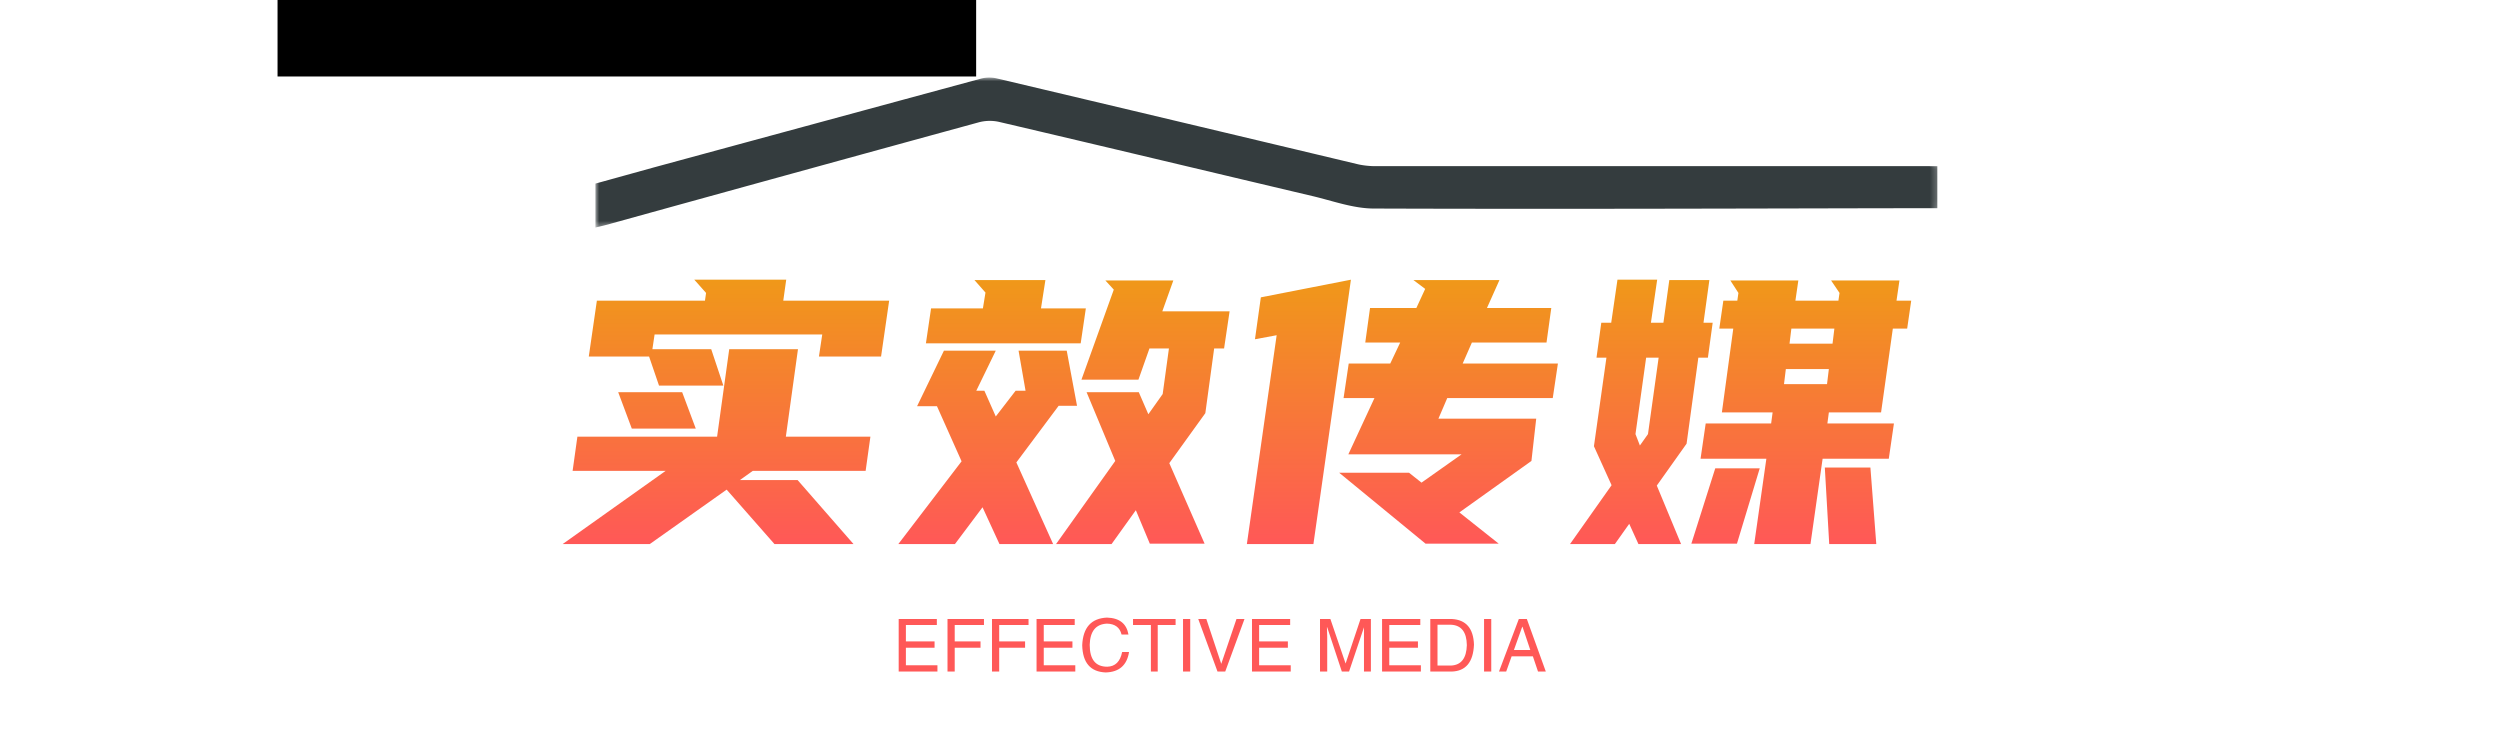 ﻿<svg data-v-0dd9719b="" version="1.0" xmlns="http://www.w3.org/2000/svg" xmlns:xlink="http://www.w3.org/1999/xlink" width="200" height="60" viewBox="0 0 340 250" preserveAspectRatio="xMidYMid slice" color-interpolation-filters="sRGB" style="margin: auto;">   <g data-v-0dd9719b="" class="iconmbgsvg" transform="translate(76.525,84.547)"><g fill="#343c3e" hollow-target="textRect"><g transform="translate(4.45,0)" mask="url(#09b26776-8449-4545-9a3e-840541f04b70)"><g><rect fill="#343c3e" fill-opacity="0" stroke-width="2" x="0" y="0" width="182.5" height="20.397" class="image-rect"></rect> <svg filter="url(#colors6004162842)" x="0" y="0" width="182.5" height="20.397" filtersec="colorsf4979547560" class="image-svg-svg primary" style="overflow: visible;"><svg xmlns="http://www.w3.org/2000/svg" viewBox="0 -0 334.19 37.35"><g><path d="M334.19 22.08v10.45h-2.73c-45.86.08-91.72.26-137.58.09-5.12 0-10.25-1.91-15.33-3.11-26-6.14-52-12.37-78.08-18.48a10.61 10.61 0 0 0-5.07.14Q49 23.88 2.62 36.72c-.79.22-1.6.38-2.62.63V26.41c4.72-1.3 9.58-2.65 14.45-4Q55.22 11.33 96 .27A8.25 8.25 0 0 1 99.9.2q45.1 10.68 90.19 21.44a20.51 20.51 0 0 0 4.7.42h136.08z"></path></g></svg></svg> <defs><filter id="colors6004162842"><feColorMatrix type="matrix" values="0 0 0 0 0.938  0 0 0 0 0.594  0 0 0 0 0.098  0 0 0 1 0" class="icon-fecolormatrix"></feColorMatrix></filter> <filter id="colorsf4979547560"><feColorMatrix type="matrix" values="0 0 0 0 0.996  0 0 0 0 0.996  0 0 0 0 0.996  0 0 0 1 0" class="icon-fecolormatrix"></feColorMatrix></filter> <filter id="colorsb8358568191"><feColorMatrix type="matrix" values="0 0 0 0 0  0 0 0 0 0  0 0 0 0 0  0 0 0 1 0" class="icon-fecolormatrix"></feColorMatrix></filter></defs></g></g> <g transform="translate(0,27.492)"><g data-gra="path-name" fill-rule="" class="tp-name" transform="translate(0,0)" fill="url(#10e9e52a-520f-4647-b97a-324c9fe15b7e)"><g transform="scale(1)"><g><path d="M32.75-8.3L40.35 0.4 29.6 0.4 23.1-7 12.65 0.4 0.8 0.4 14.8-9.55 2.15-9.55 2.8-14.2 21.8-14.2 23.45-26.1 32.8-26.1 31.15-14.2 42.65-14.2 42-9.55 26.65-9.55 24.9-8.3 32.75-8.3ZM31.2-35.55L30.8-32.7 45.2-32.7 44.1-25.1 35.65-25.1 36.1-28.1 13.3-28.1 13-26.1 21-26.1 22.65-21.15 13.9-21.15 12.55-25.1 4.35-25.1 5.45-32.7 20.15-32.7 20.3-33.75 18.7-35.55 31.2-35.55ZM17.05-20.25L18.9-15.3 10.2-15.3 8.35-20.25 17.05-20.25ZM74.6-35.45L83.85-35.45 82.35-31.25 91.5-31.25 90.75-26.2 89.4-26.2 88.2-17.4 83.3-10.6 88.1 0.35 80.65 0.35 78.75-4.2 75.45 0.4 67.9 0.4 75.95-10.9 72.05-20.25 79.15-20.25 80.45-17.25 82.4-20 83.25-26.2 80.6-26.2 79.1-21.95 71.35-21.95 75.75-34.2 74.6-35.45ZM49-18.35L52.65-25.9 59.7-25.9 57.05-20.45 58.15-20.45 59.7-16.95 62.4-20.45 63.75-20.45 62.8-25.9 69.35-25.9 70.75-18.4 68.25-18.4 62.5-10.7 67.5 0.4 60.2 0.4 57.9-4.6 54.15 0.4 46.45 0.4 55.05-10.85 51.7-18.35 49-18.35ZM50.9-31.65L57.95-31.65 58.3-33.8 56.8-35.5 66.45-35.5 65.85-31.65 71.95-31.65 71.25-26.9 50.2-26.9 50.9-31.65ZM106.4-9.3L115.9-9.3 117.6-7.95 123.05-11.8 107.65-11.8 111.2-19.45 107-19.45 107.7-24.15 113.35-24.15 114.7-27 109.95-27 110.6-31.7 116.9-31.7 118.1-34.3 116.5-35.5 128.2-35.5 126.5-31.7 135.25-31.7 134.6-27 124.45-27 123.2-24.15 136.15-24.15 135.45-19.45 121.1-19.45 119.9-16.65 133.2-16.65 132.55-10.9 122.75-3.9 128.1 0.35 118.15 0.35 106.4-9.3ZM108-35.55L107.2-29.85 102.9 0.4 93.85 0.4 97.9-28 94.95-27.45 95.75-33.15 108-35.55ZM158.65-32.7L160.55-32.7 160.7-33.75 159.6-35.45 168.85-35.45 168.45-32.7 174.3-32.7 174.45-33.75 173.3-35.45 182.6-35.45 182.2-32.7 184.2-32.7 183.65-28.9 181.7-28.9 180.1-17.5 173-17.5 172.8-16 181.85-16 181.15-11.2 172.15-11.2 170.5 0.4 162.85 0.4 164.5-11.2 155.55-11.2 156.25-16 165.15-16 165.35-17.5 158.45-17.5 160-28.9 158.1-28.9 158.65-32.7ZM142.05-29.7L143.4-29.7 144.25-35.55 149.65-35.55 148.8-29.7 150.5-29.7 151.3-35.5 156.75-35.5 155.95-29.7 157.2-29.7 156.55-24.95 155.25-24.95 153.65-13.25 149.6-7.55 152.9 0.4 147.1 0.4 145.85-2.35 143.9 0.4 137.8 0.4 143.45-7.6 141.05-12.9 142.75-24.95 141.4-24.95 142.05-29.7ZM179.45 0.4L173.05 0.4 172.45-10 178.65-10 179.45 0.4ZM160.5 0.35L154.3 0.35 157.55-9.9 163.6-9.9 160.5 0.35ZM147.3-13L148.4-14.55 149.85-24.95 148.15-24.95 146.7-14.55 147.3-13ZM166.9-21.35L172.75-21.35 173-23.4 167.15-23.4 166.9-21.35ZM167.9-28.9L167.65-26.85 173.5-26.85 173.75-28.9 167.9-28.9Z" transform="translate(-0.8, 35.55)"></path></g> <!----> <!----> <!----> <!----> <!----> <!----> <!----></g></g> <g data-gra="path-slogan" fill-rule="" class="tp-slogan" fill="#FF5857" transform="translate(45.695,45.95)"><!----> <!----> <g transform="scale(1, 1)"><g transform="scale(1)"><path d="M1.84-0.86L6.13-0.86L6.13 0L0.86 0L0.86-7.15L6.05-7.15L6.05-6.33L1.84-6.33L1.84-4.10L5.74-4.10L5.74-3.24L1.84-3.24L1.84-0.86ZM11.99-3.24L8.48-3.24L8.48 0L7.50 0L7.50-7.15L12.46-7.15L12.46-6.33L8.48-6.33L8.48-4.10L11.99-4.10L11.99-3.24ZM18.05-3.24L14.53-3.24L14.53 0L13.55 0L13.55-7.15L18.52-7.15L18.52-6.33L14.53-6.33L14.53-4.10L18.05-4.10L18.05-3.24ZM20.59-0.86L24.88-0.86L24.88 0L19.61 0L19.61-7.15L24.80-7.15L24.80-6.33L20.59-6.33L20.59-4.10L24.49-4.10L24.49-3.24L20.59-3.24L20.59-0.86ZM32.11-5.04L32.11-5.04L31.17-5.04Q30.82-6.48 29.18-6.52L29.18-6.52Q26.91-6.41 26.84-3.63L26.84-3.63Q26.84-0.66 29.22-0.66L29.22-0.66Q30.86-0.70 31.25-2.66L31.25-2.66L32.19-2.66Q31.76 0.04 29.02 0.12L29.02 0.12Q25.90 0 25.82-3.59L25.82-3.59Q25.98-7.19 29.18-7.34L29.18-7.34Q31.72-7.27 32.11-5.04ZM35.16-6.33L32.73-6.33L32.73-7.15L38.52-7.15L38.52-6.33L36.09-6.33L36.09 0L35.16 0L35.16-6.33ZM39.53-7.15L40.51-7.15L40.51 0L39.53 0L39.53-7.15ZM42.70-7.15L44.73-1.05L46.80-7.15L47.89-7.15L45.27 0L44.22 0L41.60-7.15L42.70-7.15ZM49.88-0.86L54.18-0.86L54.18 0L48.91 0L48.91-7.15L54.10-7.15L54.10-6.33L49.88-6.33L49.88-4.10L53.79-4.10L53.79-3.24L49.88-3.24L49.88-0.86ZM65.08-7.15L65.08 0L64.14 0L64.14-4.22Q64.14-4.80 64.14-6.02L64.14-6.02L62.11 0L61.13 0L59.14-6.02L59.10-6.02Q59.10-5.59 59.14-4.73L59.14-4.73Q59.14-4.30 59.14-4.22L59.14-4.22L59.14 0L58.16 0L58.16-7.15L59.57-7.15L61.64-1.09L63.67-7.15L65.08-7.15ZM67.58-0.86L71.88-0.86L71.88 0L66.60 0L66.60-7.15L71.80-7.15L71.80-6.33L67.58-6.33L67.58-4.10L71.48-4.10L71.48-3.24L67.58-3.24L67.58-0.86ZM76.05 0L73.16 0L73.16-7.15L76.09-7.15Q78.98-6.99 79.10-3.67L79.10-3.67Q78.95-0.08 76.05 0L76.05 0ZM75.94-6.37L74.14-6.37L74.14-0.82L76.02-0.82Q78.05-0.94 78.13-3.59L78.13-3.59Q78.09-6.29 75.94-6.37L75.94-6.37ZM80.47-7.15L81.45-7.15L81.45 0L80.47 0L80.47-7.15ZM87.81 0L87.11-2.07L84.22-2.07L83.48 0L82.50 0L85.20-7.15L86.29-7.15L88.87 0L87.81 0ZM85.66-6.09L84.53-2.93L86.76-2.93L85.70-6.09L85.66-6.09Z" transform="translate(-0.859, 7.344)"></path></g></g></g></g></g></g><mask id="09b26776-8449-4545-9a3e-840541f04b70"><g fill="white"><g><rect fill-opacity="1" stroke-width="2" x="0" y="0" width="182.5" height="20.397" class="image-rect"></rect> <svg x="0" y="0" width="182.5" height="20.397" class="image-svg-svg primary" style="overflow: visible;" filter="url(#colorsf4979547560)"><svg xmlns="http://www.w3.org/2000/svg" viewBox="0 -0 334.19 37.35"><g><path d="M334.19 22.08v10.45h-2.73c-45.86.08-91.72.26-137.58.09-5.12 0-10.25-1.91-15.33-3.11-26-6.14-52-12.37-78.08-18.48a10.61 10.61 0 0 0-5.07.14Q49 23.88 2.62 36.72c-.79.22-1.6.38-2.62.63V26.41c4.72-1.3 9.58-2.65 14.45-4Q55.22 11.33 96 .27A8.25 8.25 0 0 1 99.9.2q45.1 10.68 90.19 21.44a20.51 20.51 0 0 0 4.7.42h136.08z"></path></g></svg></svg> <defs>  </defs></g></g> <g transform="translate(-4.45,27.492)"><rect fill="black" fill-opacity="1" x="-3.5" y="-3.5" width="190.4" height="42.95"></rect><rect fill="black" fill-opacity="1" x="-3.5" y="-3.5" transform="translate(45.696,45.95)" width="95.01" height="14.46"></rect></g><g transform="translate(-4.45,27.492)" fill="black"><g data-gra="path-name" fill-rule="" class="tp-name" transform="translate(0,0)"><g transform="scale(1)"><g><path d="M32.75-8.3L40.35 0.4 29.6 0.4 23.1-7 12.65 0.4 0.8 0.4 14.8-9.55 2.15-9.55 2.8-14.2 21.8-14.2 23.45-26.1 32.8-26.1 31.15-14.2 42.65-14.2 42-9.55 26.65-9.55 24.9-8.3 32.75-8.3ZM31.2-35.55L30.8-32.7 45.2-32.7 44.1-25.1 35.65-25.1 36.1-28.1 13.3-28.1 13-26.1 21-26.1 22.65-21.15 13.9-21.15 12.55-25.1 4.35-25.1 5.45-32.7 20.15-32.7 20.3-33.75 18.7-35.55 31.2-35.55ZM17.05-20.25L18.9-15.3 10.2-15.3 8.35-20.25 17.05-20.25ZM74.6-35.45L83.85-35.45 82.35-31.25 91.5-31.25 90.75-26.2 89.4-26.2 88.2-17.4 83.3-10.6 88.1 0.35 80.65 0.35 78.75-4.2 75.45 0.4 67.9 0.4 75.95-10.9 72.05-20.25 79.15-20.25 80.45-17.25 82.4-20 83.25-26.2 80.6-26.2 79.1-21.95 71.35-21.95 75.75-34.2 74.6-35.45ZM49-18.35L52.65-25.9 59.7-25.9 57.05-20.45 58.15-20.45 59.7-16.95 62.4-20.45 63.75-20.45 62.8-25.9 69.35-25.9 70.75-18.4 68.25-18.4 62.5-10.7 67.5 0.4 60.2 0.4 57.9-4.6 54.15 0.4 46.45 0.4 55.05-10.85 51.7-18.35 49-18.35ZM50.9-31.65L57.95-31.65 58.3-33.8 56.8-35.5 66.45-35.5 65.85-31.65 71.95-31.65 71.25-26.9 50.2-26.9 50.9-31.65ZM106.4-9.3L115.9-9.3 117.6-7.95 123.05-11.8 107.65-11.8 111.2-19.45 107-19.45 107.7-24.15 113.35-24.15 114.7-27 109.95-27 110.6-31.7 116.9-31.7 118.1-34.3 116.5-35.5 128.2-35.5 126.5-31.7 135.25-31.7 134.6-27 124.45-27 123.2-24.15 136.15-24.15 135.45-19.45 121.1-19.45 119.9-16.65 133.2-16.65 132.55-10.9 122.75-3.9 128.1 0.35 118.15 0.35 106.4-9.3ZM108-35.55L107.2-29.85 102.9 0.4 93.85 0.4 97.9-28 94.95-27.45 95.75-33.15 108-35.55ZM158.65-32.7L160.55-32.7 160.7-33.75 159.6-35.45 168.85-35.45 168.45-32.7 174.3-32.7 174.45-33.75 173.3-35.45 182.6-35.45 182.2-32.7 184.2-32.7 183.65-28.9 181.7-28.9 180.1-17.5 173-17.5 172.8-16 181.85-16 181.15-11.2 172.15-11.2 170.5 0.4 162.85 0.4 164.5-11.2 155.55-11.2 156.25-16 165.15-16 165.35-17.5 158.45-17.5 160-28.9 158.1-28.9 158.65-32.7ZM142.05-29.7L143.4-29.7 144.25-35.55 149.65-35.55 148.8-29.7 150.5-29.7 151.3-35.5 156.75-35.5 155.95-29.7 157.2-29.7 156.55-24.95 155.25-24.95 153.65-13.25 149.6-7.55 152.9 0.4 147.1 0.4 145.85-2.35 143.9 0.4 137.8 0.4 143.45-7.6 141.05-12.9 142.75-24.95 141.4-24.95 142.05-29.7ZM179.45 0.4L173.05 0.4 172.45-10 178.65-10 179.45 0.4ZM160.5 0.35L154.3 0.35 157.55-9.9 163.6-9.9 160.5 0.35ZM147.3-13L148.4-14.55 149.85-24.95 148.15-24.95 146.7-14.55 147.3-13ZM166.9-21.35L172.75-21.35 173-23.4 167.15-23.4 166.9-21.35ZM167.9-28.9L167.65-26.85 173.5-26.85 173.75-28.9 167.9-28.9Z" transform="translate(-0.8, 35.55)"></path></g>       </g></g> <g data-gra="path-slogan" fill-rule="" class="tp-slogan" transform="translate(45.695,45.95)">  <g transform="scale(1, 1)"><g transform="scale(1)"><path d="M1.84-0.86L6.13-0.86L6.13 0L0.86 0L0.86-7.15L6.05-7.15L6.05-6.33L1.84-6.33L1.84-4.10L5.74-4.10L5.74-3.24L1.84-3.24L1.84-0.86ZM11.99-3.24L8.48-3.24L8.48 0L7.50 0L7.50-7.15L12.46-7.15L12.46-6.33L8.48-6.33L8.48-4.10L11.99-4.10L11.99-3.24ZM18.05-3.24L14.53-3.24L14.53 0L13.55 0L13.55-7.15L18.52-7.15L18.52-6.33L14.53-6.33L14.53-4.10L18.05-4.10L18.05-3.24ZM20.59-0.86L24.88-0.86L24.88 0L19.61 0L19.61-7.15L24.80-7.15L24.80-6.33L20.59-6.33L20.59-4.10L24.49-4.10L24.49-3.24L20.59-3.24L20.59-0.86ZM32.11-5.04L32.11-5.04L31.17-5.04Q30.82-6.48 29.18-6.52L29.18-6.52Q26.91-6.41 26.84-3.63L26.84-3.63Q26.84-0.66 29.22-0.66L29.22-0.66Q30.86-0.70 31.25-2.66L31.25-2.66L32.19-2.66Q31.76 0.04 29.02 0.12L29.02 0.12Q25.90 0 25.82-3.59L25.82-3.59Q25.98-7.19 29.18-7.34L29.18-7.34Q31.72-7.27 32.11-5.04ZM35.16-6.33L32.73-6.33L32.73-7.15L38.52-7.15L38.52-6.33L36.09-6.33L36.09 0L35.16 0L35.16-6.33ZM39.53-7.15L40.51-7.15L40.51 0L39.53 0L39.53-7.15ZM42.70-7.15L44.73-1.05L46.80-7.15L47.89-7.15L45.27 0L44.22 0L41.60-7.15L42.70-7.15ZM49.88-0.86L54.18-0.86L54.18 0L48.91 0L48.91-7.15L54.10-7.15L54.10-6.33L49.88-6.33L49.88-4.10L53.79-4.10L53.79-3.24L49.88-3.24L49.88-0.86ZM65.08-7.15L65.08 0L64.14 0L64.14-4.22Q64.14-4.80 64.14-6.02L64.14-6.02L62.11 0L61.13 0L59.14-6.02L59.10-6.02Q59.10-5.59 59.14-4.73L59.14-4.73Q59.14-4.30 59.14-4.22L59.14-4.22L59.14 0L58.16 0L58.16-7.15L59.57-7.15L61.64-1.09L63.67-7.15L65.08-7.15ZM67.58-0.86L71.88-0.86L71.88 0L66.60 0L66.60-7.15L71.80-7.15L71.80-6.33L67.58-6.33L67.58-4.10L71.48-4.10L71.48-3.24L67.58-3.24L67.58-0.86ZM76.05 0L73.16 0L73.16-7.15L76.09-7.15Q78.98-6.99 79.10-3.67L79.10-3.67Q78.95-0.08 76.05 0L76.05 0ZM75.94-6.37L74.14-6.37L74.14-0.82L76.02-0.82Q78.05-0.94 78.13-3.59L78.13-3.59Q78.09-6.29 75.94-6.37L75.94-6.37ZM80.47-7.15L81.45-7.15L81.45 0L80.47 0L80.47-7.15ZM87.81 0L87.11-2.07L84.22-2.07L83.48 0L82.50 0L85.20-7.15L86.29-7.15L88.87 0L87.81 0ZM85.66-6.09L84.53-2.93L86.76-2.93L85.70-6.09L85.66-6.09Z" transform="translate(-0.859, 7.344)"></path></g></g></g></g></mask><defs v-gra="od"><linearGradient x1="0" y1="1" x2="0" y2="0" id="10e9e52a-520f-4647-b97a-324c9fe15b7e"><stop offset="0%" stop-color="#ff5857"></stop><stop offset="100%" stop-color="#f09819"></stop></linearGradient><filter id="42443b3f1de60f6b6fd3b6a9844b4764" filterUnits="objectBoundingBox"><feColorMatrix type="matrix" values="0 0 0 0 0.996  0 0 0 0 0.996  0 0 0 0 0.996  0 0 0 1 0"></feColorMatrix></filter></defs><style>.tp-name,.tp-slogan{animation:logo-animation 5s ease-in infinite}@keyframes logo-animation{0%{opacity:.2}10%{opacity:.4}20%{opacity:.6}30%{opacity:.8}40%{opacity:1}50%{opacity:1}60%{opacity:.8}70%{opacity:.6}80%{opacity:.4}100%{opacity:.2}}</style></svg>